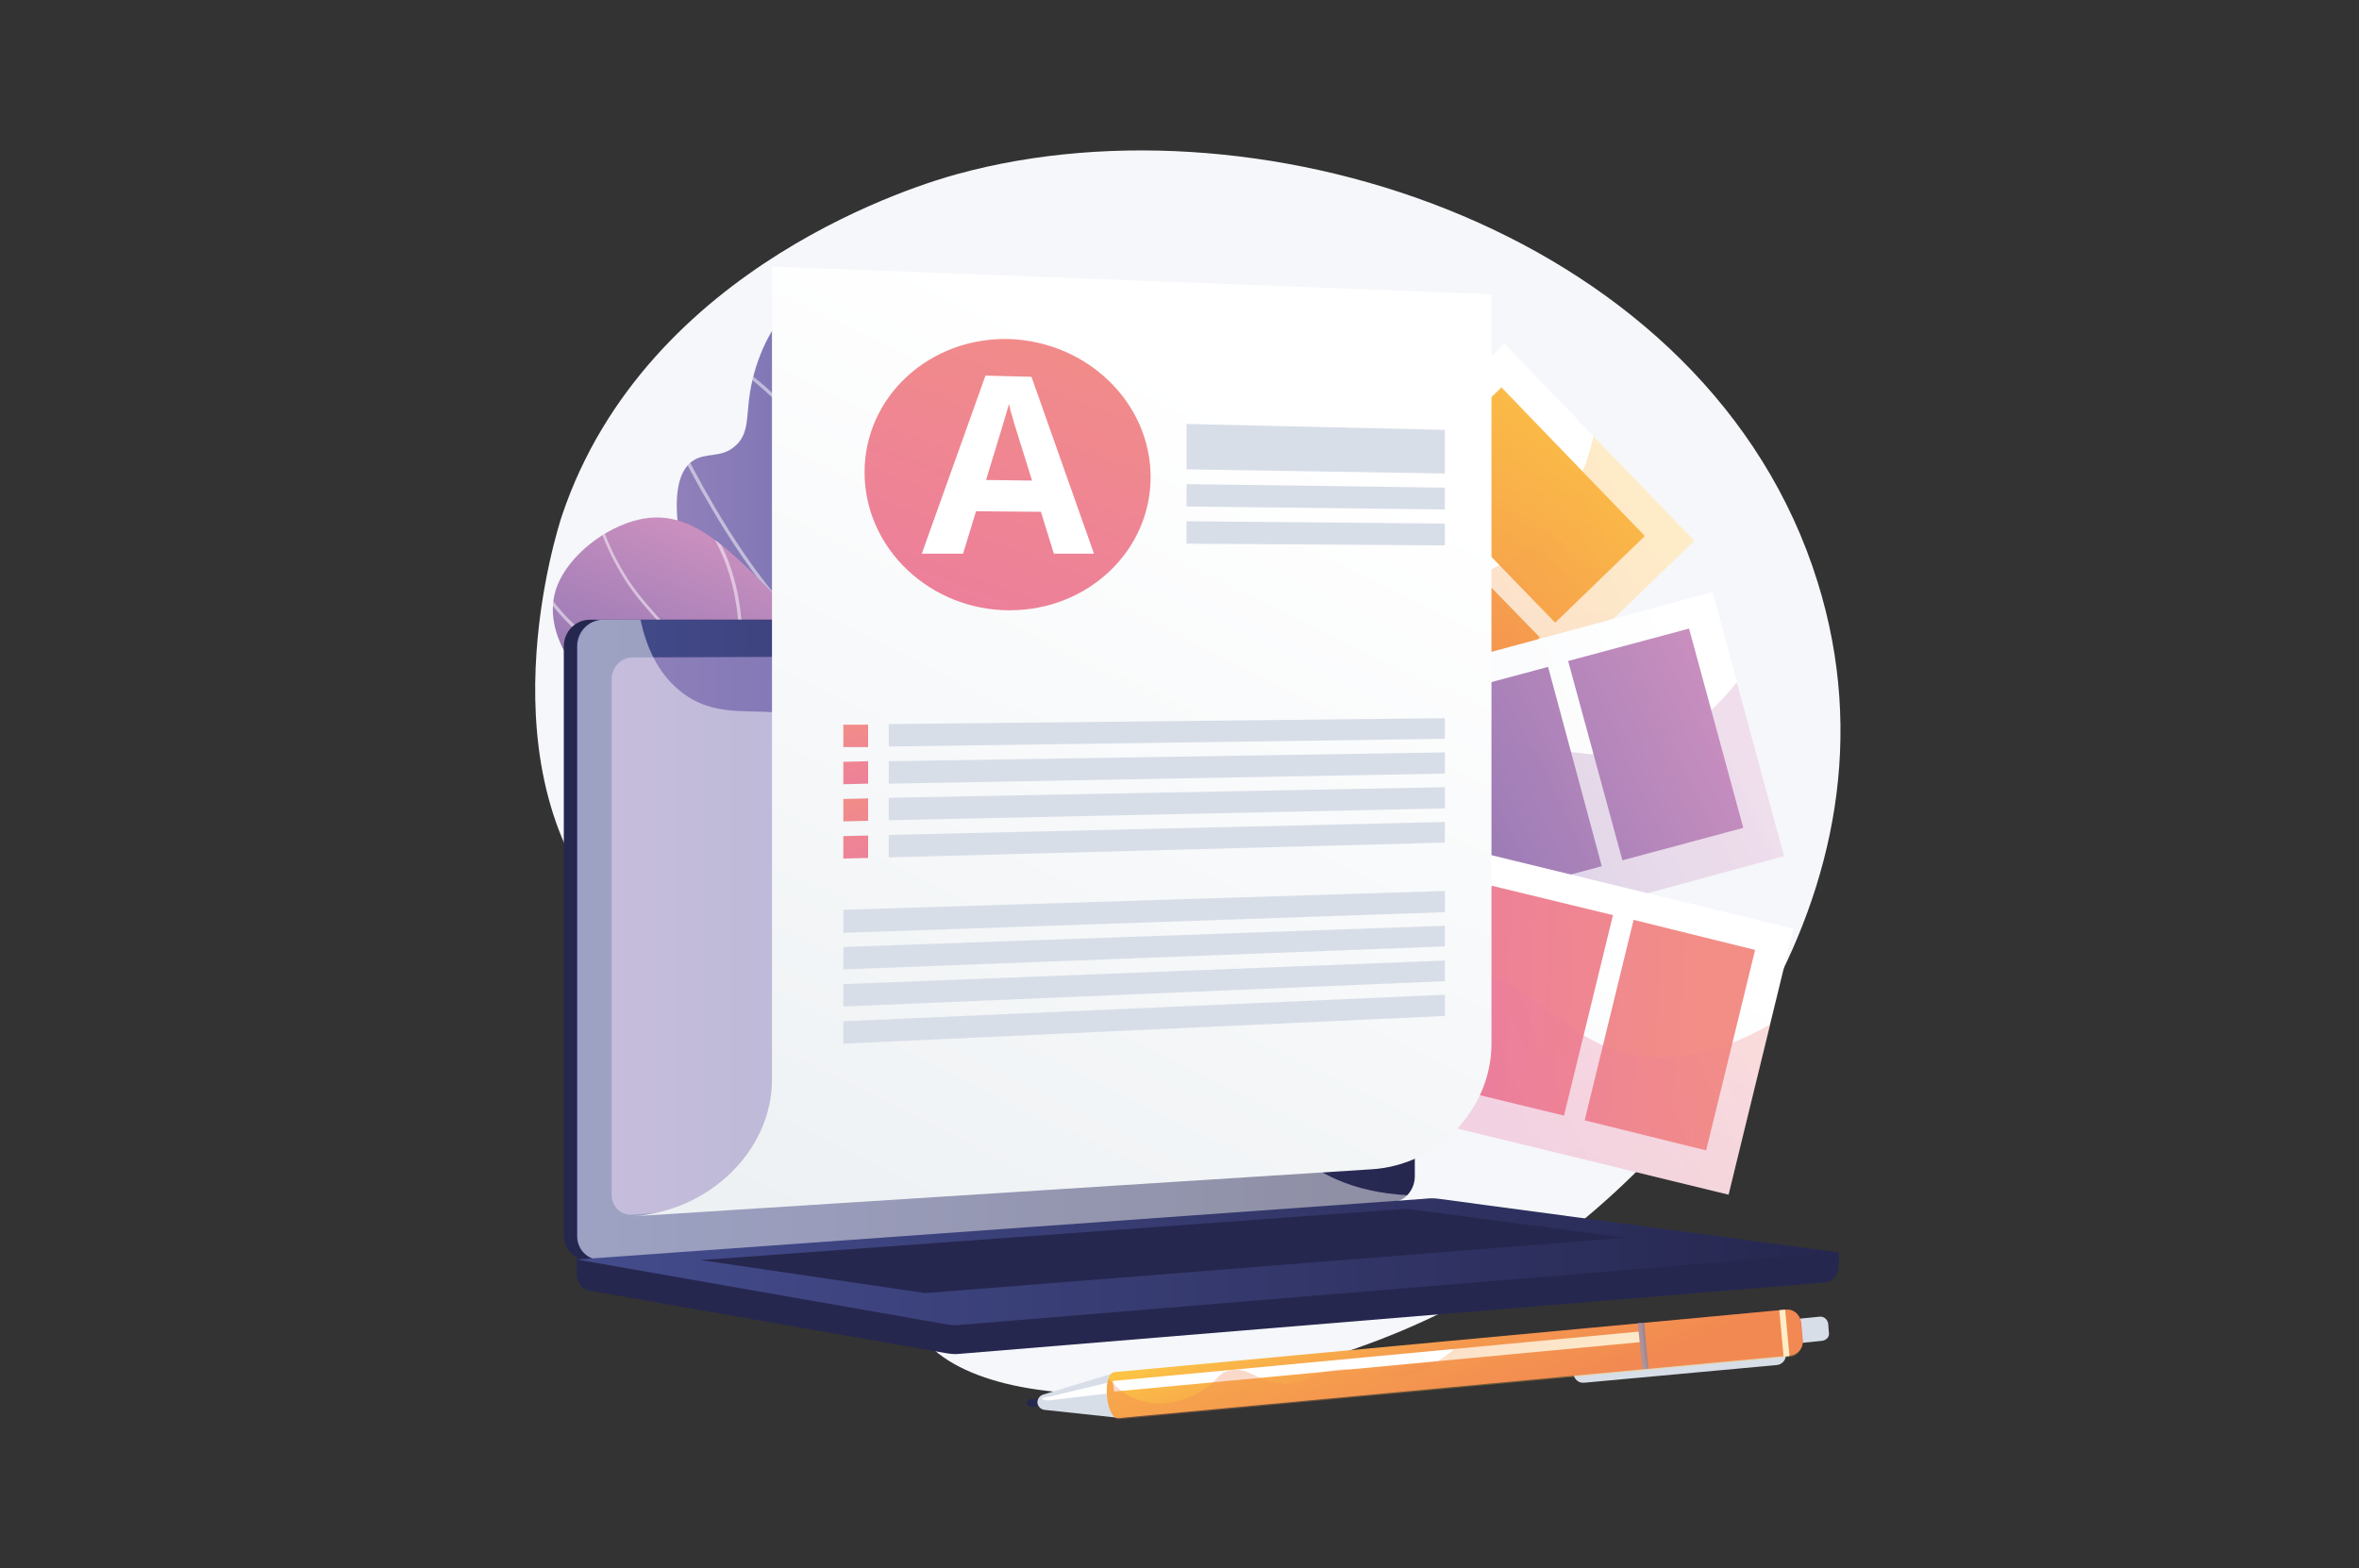 <?xml version="1.0" encoding="utf-8"?>
<!-- Generator: Adobe Illustrator 27.6.1, SVG Export Plug-In . SVG Version: 6.00 Build 0)  -->
<svg version="1.1" id="Calque_1" xmlns="http://www.w3.org/2000/svg" xmlns:xlink="http://www.w3.org/1999/xlink" x="0px" y="0px"
	 viewBox="0 0 400 266" style="enable-background:new 0 0 400 266;" xml:space="preserve">
<rect x="0" y="0" width="400" height="266" fill="#333333" stroke="none"/>
<style type="text/css">
	.st0{fill:#F5F7FA;}
	.st1{fill:url(#SVGID_1_);}
	.st2{fill:url(#SVGID_00000083781610077071378200000009524630908986500780_);}
	.st3{fill:url(#SVGID_00000119101418243482473200000016282583038461447333_);}
	.st4{fill:url(#SVGID_00000100345948277546211990000007954355756336238507_);}
	.st5{fill:url(#SVGID_00000095339132933629497510000015391425634331125661_);}
	.st6{opacity:0.3;}
	.st7{fill:url(#SVGID_00000060005464772401135600000004057325708405125794_);}
	.st8{fill:url(#SVGID_00000098191138130039203210000014613096312748838544_);}
	.st9{fill:url(#SVGID_00000060027446617556232400000013590964337000385948_);}
	.st10{fill:url(#SVGID_00000026884000710242057960000006977231714875441027_);}
	.st11{fill:url(#SVGID_00000177442692893061313000000009012721242494858912_);}
	.st12{fill:url(#SVGID_00000178895842422757386810000017075955556769839751_);}
	.st13{fill:url(#SVGID_00000134946953834735978150000008616874913563149206_);}
	.st14{fill:url(#SVGID_00000118396483137469787250000011377164240021371038_);}
	.st15{fill:url(#SVGID_00000099624884250096927100000009206616511759353739_);}
	.st16{fill:url(#SVGID_00000132083596752939455670000017065454773989081234_);}
	.st17{fill:url(#SVGID_00000016075519723928951940000005849412938462001598_);}
	.st18{fill:url(#SVGID_00000023967351228728168570000006489999312248714628_);}
	.st19{fill:url(#SVGID_00000090997229903245323490000016539492896258403462_);}
	.st20{fill:url(#SVGID_00000032627266250697434900000002887336503518246287_);}
	.st21{opacity:0.5;clip-path:url(#SVGID_00000071520621257539086000000007610425869846795940_);}
	.st22{fill:#FFFFFF;}
	.st23{opacity:0.5;clip-path:url(#SVGID_00000036955357080670981350000011778622878767905199_);}
	.st24{fill:#26274F;}
	.st25{fill:url(#SVGID_00000015315412901340908530000001237702407556880288_);}
	.st26{fill:url(#SVGID_00000119094890169099856640000006835923606366502303_);}
	.st27{opacity:0.48;fill:#FFFFFF;}
	.st28{fill:url(#SVGID_00000096773537481204210130000011437496988434822575_);}
	.st29{fill:url(#SVGID_00000175282218973810129440000008809480928001572780_);}
	.st30{fill:url(#SVGID_00000129186116580471965950000001785842852421836693_);}
	.st31{fill:#D8DEE8;}
	.st32{fill:url(#SVGID_00000111169150711405095300000004125328881213324170_);}
	.st33{fill:url(#SVGID_00000006691535798158199490000011637252072708271029_);}
	.st34{fill:url(#SVGID_00000108302762174613429440000012504640093924757921_);}
	.st35{fill:url(#SVGID_00000168834828746794455660000005098838959424823954_);}
	.st36{fill:url(#SVGID_00000041261947744786434090000004876296318984549036_);}
	.st37{fill:url(#SVGID_00000070840769894518879290000015426946590074337208_);}
	.st38{opacity:0.3;fill:url(#SVGID_00000036942244362518002440000006000917250205083811_);}
</style>
<g>
	<path class="st0" d="M308.2,98.7c-18.4-59.1-93.6-83.5-145.8-69.2c-5.6,1.5-52.7,15.2-67.1,57.9c-0.7,2.1-14.2,43.9,8.9,68.7
		c17.1,18.3,40.7,12.8,50.1,31.3c8.1,16.1-5.9,28,1.5,38.7c11.4,16.3,60.6,12.7,94.7-6.7C285.9,199.2,324.6,151.3,308.2,98.7z"/>
	<g>
		<g>
			
				<linearGradient id="SVGID_1_" gradientUnits="userSpaceOnUse" x1="2480.171" y1="170.365" x2="2504.417" y2="208.081" gradientTransform="matrix(0.821 0.571 -0.571 0.821 -1712.102 -1456.258)">
				<stop  offset="3.597120e-03" style="stop-color:#FFFFFF"/>
				<stop  offset="1" style="stop-color:#F5F7FA"/>
			</linearGradient>
			<polygon class="st1" points="196.7,179.2 164.5,145.8 255.1,58.3 287.3,91.7 			"/>
			
				<linearGradient id="SVGID_00000178918082301200240880000014291996798357426597_" gradientUnits="userSpaceOnUse" x1="3593.787" y1="-443.364" x2="3614.187" y2="-340.827" gradientTransform="matrix(0.695 0.72 -0.72 0.695 -2542.111 -2211.811)">
				<stop  offset="0" style="stop-color:#FCC345"/>
				<stop  offset="0.996" style="stop-color:#EE7058"/>
			</linearGradient>
			<polygon style="fill:url(#SVGID_00000178918082301200240880000014291996798357426597_);" points="263.7,105.6 239.3,80.4 
				254.6,65.7 278.9,90.9 			"/>
			
				<linearGradient id="SVGID_00000052820082600747005780000004655138665909714332_" gradientUnits="userSpaceOnUse" x1="3587.377" y1="-450.772" x2="3607.777" y2="-348.234" gradientTransform="matrix(0.695 0.72 -0.72 0.695 -2542.111 -2211.811)">
				<stop  offset="0" style="stop-color:#FCC345"/>
				<stop  offset="0.996" style="stop-color:#EE7058"/>
			</linearGradient>
			<polygon style="fill:url(#SVGID_00000052820082600747005780000004655138665909714332_);" points="245.8,122.9 221.5,97.7 
				236.7,83 261.1,108.1 			"/>
			
				<linearGradient id="SVGID_00000089571484426399345920000014836288514480100025_" gradientUnits="userSpaceOnUse" x1="3582.59" y1="-450.02" x2="3602.99" y2="-347.482" gradientTransform="matrix(0.695 0.72 -0.72 0.695 -2542.111 -2211.811)">
				<stop  offset="0" style="stop-color:#FCC345"/>
				<stop  offset="0.996" style="stop-color:#EE7058"/>
			</linearGradient>
			<polygon style="fill:url(#SVGID_00000089571484426399345920000014836288514480100025_);" points="227.9,140.1 203.6,114.9 
				218.9,100.2 243.2,125.4 			"/>
			
				<linearGradient id="SVGID_00000176028241856041394250000005100642448535117230_" gradientUnits="userSpaceOnUse" x1="3579.221" y1="-442.144" x2="3599.621" y2="-339.606" gradientTransform="matrix(0.695 0.72 -0.72 0.695 -2542.111 -2211.811)">
				<stop  offset="0" style="stop-color:#FCC345"/>
				<stop  offset="0.996" style="stop-color:#EE7058"/>
			</linearGradient>
			<polygon style="fill:url(#SVGID_00000176028241856041394250000005100642448535117230_);" points="210.1,157.3 185.8,132.1 
				201,117.4 225.4,142.6 			"/>
			<g class="st6">
				
					<linearGradient id="SVGID_00000155113640657096359660000006457418414398083996_" gradientUnits="userSpaceOnUse" x1="2525.794" y1="128.148" x2="2497.314" y2="197.809" gradientTransform="matrix(0.821 0.571 -0.571 0.821 -1712.102 -1456.258)">
					<stop  offset="0" style="stop-color:#FCC345"/>
					<stop  offset="0.996" style="stop-color:#EE7058"/>
				</linearGradient>
				<path style="fill:url(#SVGID_00000155113640657096359660000006457418414398083996_);" d="M287.3,91.7L270.2,74
					c-1.1,4.9-3.2,10.1-6.9,14.6c-7.1,8.6-15.3,9-27.7,16.6c-12.9,8-16.5,15.4-26.5,25.9c-7.2,7.7-17.9,17.1-33.7,26.1l21.3,22
					L287.3,91.7z"/>
			</g>
		</g>
		<g>
			
				<linearGradient id="SVGID_00000088815916545589705380000000231997888944776382_" gradientUnits="userSpaceOnUse" x1="2538.939" y1="145.442" x2="2503.147" y2="210.292" gradientTransform="matrix(0.821 0.571 -0.571 0.821 -1712.102 -1456.258)">
				<stop  offset="3.597120e-03" style="stop-color:#FFFFFF"/>
				<stop  offset="1" style="stop-color:#F5F7FA"/>
			</linearGradient>
			<polygon style="fill:url(#SVGID_00000088815916545589705380000000231997888944776382_);" points="180.9,178.1 168.8,133.3 
				290.4,100.4 302.5,145.2 			"/>
			
				<linearGradient id="SVGID_00000100372890527090011110000007763228240588132022_" gradientUnits="userSpaceOnUse" x1="6321.481" y1="-2963.89" x2="6337.56" y2="-2877.572" gradientTransform="matrix(0.261 0.965 -0.965 0.261 -4214.261 -5209.975)">
				<stop  offset="3.597120e-03" style="stop-color:#CC90BF"/>
				<stop  offset="1" style="stop-color:#7C6FB1"/>
			</linearGradient>
			<polygon style="fill:url(#SVGID_00000100372890527090011110000007763228240588132022_);" points="275.1,145.9 265.9,112.1 
				286.4,106.6 295.6,140.4 			"/>
			
				<linearGradient id="SVGID_00000021086936922729351210000006210280853802316733_" gradientUnits="userSpaceOnUse" x1="6317.015" y1="-2963.058" x2="6333.093" y2="-2876.74" gradientTransform="matrix(0.261 0.965 -0.965 0.261 -4214.261 -5209.975)">
				<stop  offset="3.597120e-03" style="stop-color:#CC90BF"/>
				<stop  offset="1" style="stop-color:#7C6FB1"/>
			</linearGradient>
			<polygon style="fill:url(#SVGID_00000021086936922729351210000006210280853802316733_);" points="251.1,152.4 242,118.6 
				262.5,113.1 271.6,146.9 			"/>
			
				<linearGradient id="SVGID_00000107576797516785958880000013935453315870814337_" gradientUnits="userSpaceOnUse" x1="6312.548" y1="-2962.226" x2="6328.627" y2="-2875.909" gradientTransform="matrix(0.261 0.965 -0.965 0.261 -4214.261 -5209.975)">
				<stop  offset="3.597120e-03" style="stop-color:#CC90BF"/>
				<stop  offset="1" style="stop-color:#7C6FB1"/>
			</linearGradient>
			<polygon style="fill:url(#SVGID_00000107576797516785958880000013935453315870814337_);" points="227.2,158.9 218.1,125.1 
				238.5,119.6 247.7,153.3 			"/>
			
				<linearGradient id="SVGID_00000129197559247159172230000002864449014678410668_" gradientUnits="userSpaceOnUse" x1="6305.135" y1="-2977.21" x2="6321.214" y2="-2890.893" gradientTransform="matrix(0.261 0.965 -0.965 0.261 -4214.261 -5209.975)">
				<stop  offset="3.597120e-03" style="stop-color:#CC90BF"/>
				<stop  offset="1" style="stop-color:#7C6FB1"/>
			</linearGradient>
			<polygon style="fill:url(#SVGID_00000129197559247159172230000002864449014678410668_);" points="203.2,165.4 194.1,131.6 
				214.6,126 223.7,159.8 			"/>
			<g class="st6">
				
					<linearGradient id="SVGID_00000172431664400651197880000008756019606962308992_" gradientUnits="userSpaceOnUse" x1="2546.578" y1="149.658" x2="2510.785" y2="214.508" gradientTransform="matrix(0.821 0.571 -0.571 0.821 -1712.102 -1456.258)">
					<stop  offset="3.597120e-03" style="stop-color:#CC90BF"/>
					<stop  offset="1" style="stop-color:#7C6FB1"/>
				</linearGradient>
				<path style="fill:url(#SVGID_00000172431664400651197880000008756019606962308992_);" d="M302.5,145.2l-8-29.5
					c-5.1,6.5-10.2,9.4-14.2,10.9c-11.4,4.1-18.3-2.3-33.3,0.4c-14.1,2.5-19.9,10.3-29.5,16.1c-9,5.5-22.7,9.9-44.1,7.5l7.5,27.6
					L302.5,145.2z"/>
			</g>
		</g>
		<g>
			
				<linearGradient id="SVGID_00000175294259377670728620000006617011105194121097_" gradientUnits="userSpaceOnUse" x1="2521.989" y1="201.535" x2="2533.149" y2="242.713" gradientTransform="matrix(0.821 0.571 -0.571 0.821 -1712.102 -1456.258)">
				<stop  offset="3.597120e-03" style="stop-color:#FFFFFF"/>
				<stop  offset="1" style="stop-color:#F5F7FA"/>
			</linearGradient>
			<polygon style="fill:url(#SVGID_00000175294259377670728620000006617011105194121097_);" points="170.7,172.8 181.7,127.7 
				304.1,157.5 293.1,202.6 			"/>
			
				<linearGradient id="SVGID_00000067928038251438447020000011565515129584066218_" gradientUnits="userSpaceOnUse" x1="7497.594" y1="-6479.331" x2="7513.673" y2="-6393.009" gradientTransform="matrix(-0.237 0.972 -0.972 -0.237 -4231.826 -8643.127)">
				<stop  offset="0" style="stop-color:#F28E86"/>
				<stop  offset="1" style="stop-color:#E874AA"/>
			</linearGradient>
			<polygon style="fill:url(#SVGID_00000067928038251438447020000011565515129584066218_);" points="268.7,190 277,156 297.6,161.1 
				289.3,195.1 			"/>
			
				<linearGradient id="SVGID_00000092448063971973919610000008058463678865463735_" gradientUnits="userSpaceOnUse" x1="7492.142" y1="-6483.788" x2="7508.221" y2="-6397.466" gradientTransform="matrix(-0.237 0.972 -0.972 -0.237 -4231.826 -8643.127)">
				<stop  offset="0" style="stop-color:#F28E86"/>
				<stop  offset="1" style="stop-color:#E874AA"/>
			</linearGradient>
			<polygon style="fill:url(#SVGID_00000092448063971973919610000008058463678865463735_);" points="244.6,184.2 252.9,150.2 
				273.5,155.2 265.2,189.2 			"/>
			
				<linearGradient id="SVGID_00000166672479870812320230000004179660278120386194_" gradientUnits="userSpaceOnUse" x1="7487.099" y1="-6486.047" x2="7503.179" y2="-6399.725" gradientTransform="matrix(-0.237 0.972 -0.972 -0.237 -4231.826 -8643.127)">
				<stop  offset="0" style="stop-color:#F28E86"/>
				<stop  offset="1" style="stop-color:#E874AA"/>
			</linearGradient>
			<polygon style="fill:url(#SVGID_00000166672479870812320230000004179660278120386194_);" points="220.5,178.3 228.8,144.3 
				249.4,149.3 241.1,183.3 			"/>
			
				<linearGradient id="SVGID_00000047060491690054345710000008490575061389231542_" gradientUnits="userSpaceOnUse" x1="7481.656" y1="-6490.456" x2="7497.735" y2="-6404.134" gradientTransform="matrix(-0.237 0.972 -0.972 -0.237 -4231.826 -8643.127)">
				<stop  offset="0" style="stop-color:#F28E86"/>
				<stop  offset="1" style="stop-color:#E874AA"/>
			</linearGradient>
			<polygon style="fill:url(#SVGID_00000047060491690054345710000008490575061389231542_);" points="196.4,172.4 204.7,138.4 
				225.3,143.4 217,177.4 			"/>
			<g class="st6">
				
					<linearGradient id="SVGID_00000021804670557392755330000010271173014260559791_" gradientUnits="userSpaceOnUse" x1="2568.755" y1="169.651" x2="2535.657" y2="221.992" gradientTransform="matrix(0.821 0.571 -0.571 0.821 -1712.102 -1456.258)">
					<stop  offset="0" style="stop-color:#F28E86"/>
					<stop  offset="1" style="stop-color:#E874AA"/>
				</linearGradient>
				<path style="fill:url(#SVGID_00000021804670557392755330000010271173014260559791_);" d="M293.1,202.6l7.1-28.9
					c-9.9,5.7-17.3,6.1-22.4,5.3c-12-1.8-15-10.7-29.5-15.4c-13.6-4.4-22.5-0.3-33.6,0.2c-9.8,0.5-22.8-1.7-38.8-11.9l-5.1,20.9
					L293.1,202.6z"/>
			</g>
		</g>
		
			<linearGradient id="SVGID_00000013882364050398603010000007982138069383159941_" gradientUnits="userSpaceOnUse" x1="3590.562" y1="-320.551" x2="3600.434" y2="-320.551" gradientTransform="matrix(0.695 0.72 -0.72 0.695 -2542.111 -2211.811)">
			<stop  offset="3.597120e-03" style="stop-color:#CC90BF"/>
			<stop  offset="1" style="stop-color:#7C6FB1"/>
		</linearGradient>
		<circle style="fill:url(#SVGID_00000013882364050398603010000007982138069383159941_);" cx="185.6" cy="152.5" r="4.9"/>
	</g>
	<g>
		<g>
			<g>
				<defs>
					<path id="SVGID_00000145762133794449841870000005517851584019931795_" d="M177.8,149.2c-4.9-4.6-11.3-12-14.2-22.5
						c-3.8-13.8,1.8-20.7,1.1-44c-0.4-14.7-0.8-25-8.2-30.5c-5.8-4.3-15.2-5.2-21-1.2c-4.8,3.3-7.5,10.4-8.3,15.4
						c-0.7,4.1-0.1,7.1-2.5,9.2c-2.4,2.2-5,1-7.3,2.6c-4.6,3.3-1.9,14.3-1.5,16.1c4.8,19.8,23,33.1,31,38.8
						C153.5,138,163.8,144.3,177.8,149.2z"/>
				</defs>
				
					<linearGradient id="SVGID_00000013891142605239964210000000890286367789539750_" gradientUnits="userSpaceOnUse" x1="114.722" y1="98.834" x2="177.759" y2="98.834">
					<stop  offset="0" style="stop-color:#9080BA"/>
					<stop  offset="0.996" style="stop-color:#5961A9"/>
				</linearGradient>
				
					<use xlink:href="#SVGID_00000145762133794449841870000005517851584019931795_"  style="overflow:visible;fill:url(#SVGID_00000013891142605239964210000000890286367789539750_);"/>
				<clipPath id="SVGID_00000086678894057409075800000007780707972847337627_">
					<use xlink:href="#SVGID_00000145762133794449841870000005517851584019931795_"  style="overflow:visible;"/>
				</clipPath>
				<g style="opacity:0.5;clip-path:url(#SVGID_00000086678894057409075800000007780707972847337627_);">
					<path class="st22" d="M183.3,152.9c-8.5-3.2-15.8-7.1-21.7-11.4c-8.8-6.5-14.2-13.9-16.2-22.1c-1.6-6.4-1-13.3-0.3-22.1
						c0.6-7.3,1.7-12.4,2.7-16.9c1.2-5.8,2.2-10.4,1.5-17c-0.7-6.7-2.9-13.5-6.6-19.9l0.5-0.3c3.7,6.6,6,13.3,6.7,20.1
						c0.7,6.7-0.3,11.4-1.6,17.2c-1,4.5-2,9.6-2.6,16.8c-0.8,9.1-1.3,15.6,0.2,21.9c2,8.1,7.4,15.4,16,21.8
						c5.9,4.3,13.2,8.2,21.6,11.4L183.3,152.9z"/>
					<path class="st22" d="M145.7,92.3l-0.1-0.3c-3.9-13.1-10.9-21.3-16.1-25.9c-5.6-5-10.4-6.8-10.5-6.9l0.2-0.5
						c0,0,4.9,1.9,10.6,6.9c5.2,4.6,12.2,12.8,16.2,25.9c1.1-0.5,5.2-2.7,9.3-6.9c4.4-4.5,9.7-12.4,9.9-24.3l0.5,0
						c-0.3,12.1-5.7,20.1-10.1,24.7c-4.8,5-9.7,7.1-9.7,7.1L145.7,92.3z"/>
					<path class="st22" d="M144.7,111.9l-0.2-0.1c-6.4-1.9-13.7-9.3-21.6-21.9c-5.9-9.4-10-18.4-10-18.5l0.5-0.2
						c0.2,0.4,16.1,35.4,31.1,40c0.8-1.1,5.3-7.4,10.9-12.9c3.3-3.2,8.7-5.3,12.8-6.4c4.4-1.3,8-1.8,8-1.8l0.1,0.5
						c-0.1,0-14.4,2.1-20.5,8.1c-6.1,6-10.9,13-10.9,13L144.7,111.9z"/>
					<path class="st22" d="M159.4,139.7l-0.5-0.1c-0.1,0-7.3-0.9-16.7-4.2c-8.7-3-21.1-8.8-30.8-19L92.6,96.8l0.4-0.4l18.8,19.7
						c9.7,10.1,22,15.8,30.6,18.8c7.9,2.8,14.2,3.8,16,4.1c-3.6-6.6-2.9-13.8,2-20.8c3.7-5.4,8.7-8.9,8.8-8.9l0.3,0.4
						c0,0-4.9,3.4-8.6,8.8c-4.9,7.1-5.5,14.1-1.7,20.7L159.4,139.7z"/>
				</g>
			</g>
		</g>
		<g>
			<g>
				<defs>
					<path id="SVGID_00000025440061437748151530000005459979971160231300_" d="M175.1,138.6c-9.5,4.6-22.2,9.2-36.3,9.5
						c-3.6,0.1-25.9,0.6-27.7-8.7c-0.7-3.3,1.8-5,1-9.5c-0.9-5.2-5-6.2-9.7-10.9c-2.9-2.9-11.2-11.2-7.9-19.7
						c2-5.1,8.1-9.9,13.9-11.2c8.5-1.9,14.7,4.3,25,14.9c9.2,9.4,9.5,12.6,16.2,19.3C154.6,127.3,162.5,133.6,175.1,138.6z"/>
				</defs>
				
					<linearGradient id="SVGID_00000179624576952176663130000006107141208923037858_" gradientUnits="userSpaceOnUse" x1="142.706" y1="97.692" x2="127.284" y2="139.088">
					<stop  offset="3.597120e-03" style="stop-color:#CC90BF"/>
					<stop  offset="1" style="stop-color:#7C6FB1"/>
				</linearGradient>
				
					<use xlink:href="#SVGID_00000025440061437748151530000005459979971160231300_"  style="overflow:visible;fill:url(#SVGID_00000179624576952176663130000006107141208923037858_);"/>
				<clipPath id="SVGID_00000111168593904800097480000016191250280404700294_">
					<use xlink:href="#SVGID_00000025440061437748151530000005459979971160231300_"  style="overflow:visible;"/>
				</clipPath>
				<g style="opacity:0.5;clip-path:url(#SVGID_00000111168593904800097480000016191250280404700294_);">
					<path class="st22" d="M174.9,138.6c-10.4,0-21-2.7-31.7-8.2c-15.5-8-27.2-19.7-34.3-28.1c-5-5.9-8.2-13.5-9.7-22.6l0.5-0.1
						c1.4,9,4.6,16.5,9.5,22.3c7.1,8.4,18.7,20.1,34.1,28c14.8,7.6,29.5,9.9,43.7,6.9c10.7-2.3,20.6-7.4,29.7-15.2l0.4,0.4
						c-9.1,7.8-19.2,13-29.9,15.3C183.2,138.1,179,138.6,174.9,138.6z"/>
					<path class="st22" d="M125,118l-0.2,0c-26.9-3.4-34-18.7-35.6-23.4c0-0.1,0-0.1-0.1-0.2l0.5-0.2c0,0,0,0.1,0.1,0.2
						c1.5,4.5,8.5,19.6,34.9,23c0.4-2.2,3.4-18.8-6.6-30.5l0.4-0.4c10.9,12.7,6.7,31,6.7,31.2L125,118z"/>
					<path class="st22" d="M118.4,138.8c-0.8,0-1.5,0-2.2-0.1c-6.5-0.5-10.1-2.8-10.3-2.9l0.3-0.5c0,0,3.7,2.3,10.1,2.8
						c5.8,0.4,15.2-0.7,26.5-8.4c0-1.5-0.7-15-8.9-29.3L125,85.2l0.5-0.3l8.9,15.4c8.8,15.3,9,29.6,9,29.7l0,0.1l-0.1,0.1
						C133,137.1,124.3,138.8,118.4,138.8z"/>
				</g>
			</g>
		</g>
	</g>
	<g>
		<g>
			<path class="st24" d="M311.8,212.4l-214-1.8v5.4c0,1.5,0.9,2.7,2.2,2.9l60.5,10.6c0.7,0.1,1.4,0.2,2.2,0.1l146.8-12.1
				c1.3-0.1,2.3-1.4,2.3-2.9V212.4z"/>
			<g>
				<path class="st24" d="M234.1,203.8L100,213.7c-2.4,0.2-4.4-1.7-4.4-4.2v-99.9c0-2.5,2-4.5,4.4-4.5h134.1c2,0,3.6,1.8,3.6,4.1
					v90.3C237.7,201.7,236.1,203.7,234.1,203.8z"/>
				
					<linearGradient id="SVGID_00000005246380732771579130000010780117249782608543_" gradientUnits="userSpaceOnUse" x1="97.823" y1="159.389" x2="239.863" y2="159.389">
					<stop  offset="0" style="stop-color:#444C8D"/>
					<stop  offset="0.996" style="stop-color:#26274F"/>
				</linearGradient>
				<path style="fill:url(#SVGID_00000005246380732771579130000010780117249782608543_);" d="M236.3,203.8l-134.1,9.9
					c-2.4,0.2-4.4-1.7-4.4-4.2v-99.9c0-2.5,2-4.5,4.4-4.5h134.1c2,0,3.6,1.8,3.6,4.1v90.3C239.9,201.7,238.3,203.7,236.3,203.8z"/>
				
					<linearGradient id="SVGID_00000035530541038569873700000011189002779670995638_" gradientUnits="userSpaceOnUse" x1="103.657" y1="158.456" x2="235.06" y2="158.456">
					<stop  offset="0" style="stop-color:#9080BA"/>
					<stop  offset="0.996" style="stop-color:#5961A9"/>
				</linearGradient>
				<path style="fill:url(#SVGID_00000035530541038569873700000011189002779670995638_);" d="M232.1,197.4L107.2,206
					c-2,0.1-3.5-1.4-3.5-3.4v-87.4c0-2,1.6-3.7,3.5-3.7l124.9-0.5c1.6,0,3,1.5,3,3.3v79.6C235.1,195.7,233.7,197.3,232.1,197.4z"/>
				<path class="st22" d="M174,107.8c0,0.9-0.7,1.7-1.5,1.7c-0.9,0-1.5-0.7-1.5-1.7s0.7-1.7,1.5-1.7
					C173.3,106.1,174,106.9,174,107.8z"/>
				<path class="st27" d="M102.2,213.7l133.4-9.8l0.7,0c0.9-0.1,1.7-0.5,2.4-1.2c-9.6-0.5-15.6-3.9-19.4-7.5
					c-7.7-7.1-6.4-14-14.7-18.7c-10.4-5.8-18.6,1.5-26.4-5.7c-4.8-4.4-2.4-7.7-8.3-14.2c-6.5-7.3-10.8-4.8-17.3-11.4
					c-8.3-8.3-4.1-14.7-11.3-20.7c-8.7-7.2-18-0.5-26.2-7.5c-3.6-3-5.5-7.3-6.5-11.9h-6.3c-2.4,0-4.4,2-4.4,4.5v99.9
					C97.8,212,99.8,213.8,102.2,213.7z"/>
			</g>
			
				<linearGradient id="SVGID_00000121247923891545409420000017769138025255855028_" gradientUnits="userSpaceOnUse" x1="97.823" y1="214.004" x2="311.801" y2="214.004">
				<stop  offset="0" style="stop-color:#444C8D"/>
				<stop  offset="0.996" style="stop-color:#26274F"/>
			</linearGradient>
			<path style="fill:url(#SVGID_00000121247923891545409420000017769138025255855028_);" d="M241.6,203.3L97.8,213.6l62.7,11
				c0.7,0.1,1.4,0.2,2.2,0.1l149.1-12.3l-67.9-9.1C243.2,203.2,242.4,203.2,241.6,203.3z"/>
			<polygon class="st24" points="118.8,213.7 238.5,205 275.6,209.9 156.9,219.3 			"/>
		</g>
	</g>
	<g>
		<g>
			
				<linearGradient id="SVGID_00000033360703005577614430000014626522557367345541_" gradientUnits="userSpaceOnUse" x1="213.004" y1="69.866" x2="133.089" y2="235.132">
				<stop  offset="0" style="stop-color:#FFFFFF"/>
				<stop  offset="0.996" style="stop-color:#EBEFF2"/>
			</linearGradient>
			<path style="fill:url(#SVGID_00000033360703005577614430000014626522557367345541_);" d="M252.9,177c0,11-9,20.6-20.3,21.3
				l-125.6,8h0c13.3-0.8,23.9-11.2,23.9-23.2V45.2l122,4.7V177z"/>
			<g>
				
					<linearGradient id="SVGID_00000044178583375995483110000000198083474610607282_" gradientUnits="userSpaceOnUse" x1="182.245" y1="49.732" x2="147.996" y2="141.878">
					<stop  offset="0" style="stop-color:#F28E86"/>
					<stop  offset="1" style="stop-color:#E874AA"/>
				</linearGradient>
				<path style="fill:url(#SVGID_00000044178583375995483110000000198083474610607282_);" d="M195.1,80.9
					c0,12.5-10.6,22.6-23.9,22.6c-13.5,0-24.6-10.5-24.6-23.4c0-12.9,11.1-23,24.6-22.6C184.5,58,195.1,68.4,195.1,80.9z"/>
			</g>
			<polygon class="st31" points="245,80.3 201.2,79.6 201.2,71.9 245,72.9 			"/>
			<polygon class="st31" points="245,86.4 201.2,85.9 201.2,82.1 245,82.7 			"/>
			<polygon class="st31" points="245,92.5 201.2,92.2 201.2,88.4 245,88.8 			"/>
			<g>
				<polygon class="st31" points="245,125.3 150.7,126.6 150.7,122.8 245,121.8 				"/>
				
					<linearGradient id="SVGID_00000141416172773457218910000004705962652322767746_" gradientUnits="userSpaceOnUse" x1="143.874" y1="121.467" x2="151.544" y2="142.246">
					<stop  offset="0" style="stop-color:#F28E86"/>
					<stop  offset="1" style="stop-color:#E874AA"/>
				</linearGradient>
				<polygon style="fill:url(#SVGID_00000141416172773457218910000004705962652322767746_);" points="143,126.7 147.2,126.7 
					147.2,122.9 143,122.9 				"/>
			</g>
			<g>
				<polygon class="st31" points="245,131.2 150.7,132.9 150.7,129.1 245,127.6 				"/>
				
					<linearGradient id="SVGID_00000012455253749987675380000001506602358183739276_" gradientUnits="userSpaceOnUse" x1="141.825" y1="122.191" x2="149.47" y2="142.902">
					<stop  offset="0" style="stop-color:#F28E86"/>
					<stop  offset="1" style="stop-color:#E874AA"/>
				</linearGradient>
				<polygon style="fill:url(#SVGID_00000012455253749987675380000001506602358183739276_);" points="143,133 147.2,132.9 
					147.2,129.1 143,129.2 				"/>
			</g>
			<g>
				<polygon class="st31" points="245,137.1 150.7,139.1 150.7,135.3 245,133.5 				"/>
				
					<linearGradient id="SVGID_00000164513155159584193750000015809969989375535238_" gradientUnits="userSpaceOnUse" x1="143.882" y1="134.041" x2="151.502" y2="154.684">
					<stop  offset="0" style="stop-color:#F28E86"/>
					<stop  offset="1" style="stop-color:#E874AA"/>
				</linearGradient>
				<polygon style="fill:url(#SVGID_00000164513155159584193750000015809969989375535238_);" points="143,139.3 147.2,139.2 
					147.2,135.4 143,135.5 				"/>
			</g>
			<g>
				<polygon class="st31" points="245,142.9 150.7,145.4 150.7,141.6 245,139.4 				"/>
				
					<linearGradient id="SVGID_00000058548469738349120380000018377096354756606861_" gradientUnits="userSpaceOnUse" x1="141.846" y1="134.8" x2="149.441" y2="155.376">
					<stop  offset="0" style="stop-color:#F28E86"/>
					<stop  offset="1" style="stop-color:#E874AA"/>
				</linearGradient>
				<polygon style="fill:url(#SVGID_00000058548469738349120380000018377096354756606861_);" points="143,145.6 147.2,145.5 
					147.2,141.7 143,141.8 				"/>
			</g>
			<g>
				<polygon class="st31" points="245,154.7 143,158.2 143,154.3 245,151.1 				"/>
			</g>
			<g>
				<polygon class="st31" points="245,160.5 143,164.4 143,160.6 245,157 				"/>
			</g>
			<g>
				<polygon class="st31" points="245,166.4 143,170.7 143,166.9 245,162.9 				"/>
			</g>
			<g>
				<polygon class="st31" points="245,172.3 143,177 143,173.2 245,168.7 				"/>
			</g>
		</g>
		<g>
			<path class="st22" d="M178.7,93.9l-2.2-7.1l-11-0.1l-2.2,7.2h-7l10.8-30.2l7.8,0.2l10.6,30H178.7z M175,81.5
				c-2-6.5-3.2-10.1-3.4-11c-0.3-0.9-0.4-1.5-0.5-2c-0.5,1.7-1.8,6.1-3.9,12.9L175,81.5z"/>
		</g>
	</g>
	<g>
		<path class="st31" d="M301.3,231.5l-32.7,3c-0.9,0.1-1.7-0.6-1.8-1.5l0,0c-0.1-0.9,0.6-1.7,1.5-1.8l32.7-3
			c0.9-0.1,1.7,0.6,1.8,1.5l0,0C302.9,230.6,302.2,231.4,301.3,231.5z"/>
		<path class="st31" d="M308.9,227.4l-6,0.6l-0.4-4.1l6-0.6c0.8-0.1,1.4,0.5,1.5,1.2l0.1,1.4C310.3,226.7,309.7,227.3,308.9,227.4z"
			/>
		<path class="st24" d="M177.8,238.3l-3,0.3c-0.3,0-0.6-0.2-0.7-0.6l0,0c0-0.3,0.2-0.6,0.6-0.7l3-0.3L177.8,238.3z"/>
		<path class="st31" d="M175.9,237.9L175.9,237.9c0.1,0.6,0.5,1.1,1.2,1.2l13,1.4l-0.7-7.8l-12.5,3.8
			C176.3,236.7,175.9,237.2,175.9,237.9z"/>
		<path class="st22" d="M176.7,237.2L176.7,237.2c0,0.2,0.5,0.3,1.1,0.3l12.7-1.5l-0.2-2.1l-12.5,3
			C177.1,236.9,176.7,237.1,176.7,237.2z"/>
		
			<linearGradient id="SVGID_00000152971690316804431010000006305361335070085552_" gradientUnits="userSpaceOnUse" x1="1471.154" y1="1730.177" x2="1478.587" y2="1757.858" gradientTransform="matrix(0.996 -9.180000e-02 9.180000e-02 0.996 -1383.264 -1373.545)">
			<stop  offset="0" style="stop-color:#FCC345"/>
			<stop  offset="0.996" style="stop-color:#EE7058"/>
		</linearGradient>
		<path style="fill:url(#SVGID_00000152971690316804431010000006305361335070085552_);" d="M303.5,229.9l-113.8,10.6
			c-2.2,0.2-2.9-7.6-0.7-7.8l113.8-10.6c1.3-0.1,2.4,0.8,2.6,2.1l0.3,3.2C305.8,228.6,304.8,229.8,303.5,229.9z"/>
		<polygon class="st22" points="278.3,227.6 188.9,236 188.7,234.2 278.2,225.8 		"/>
		
			<linearGradient id="SVGID_00000173139365017562259800000007223286750900257198_" gradientUnits="userSpaceOnUse" x1="1507.401" y1="1747.752" x2="1508.447" y2="1747.752" gradientTransform="matrix(0.996 -9.180000e-02 9.180000e-02 0.996 -1383.264 -1373.545)">
			<stop  offset="0" style="stop-color:#9080BA"/>
			<stop  offset="0.996" style="stop-color:#5961A9"/>
		</linearGradient>
		<polygon style="fill:url(#SVGID_00000173139365017562259800000007223286750900257198_);" points="279.5,232.1 278.5,232.2 
			277.7,224.4 278.8,224.3 		"/>
		
			<rect x="302" y="222.1" transform="matrix(0.996 -9.179509e-02 9.179509e-02 0.996 -19.474 28.721)" class="st22" width="1" height="7.9"/>
		
			<linearGradient id="SVGID_00000018208232511311917090000013288860475764599731_" gradientUnits="userSpaceOnUse" x1="1471.131" y1="1730.091" x2="1478.582" y2="1757.839" gradientTransform="matrix(0.996 -9.180000e-02 9.180000e-02 0.996 -1383.264 -1373.545)">
			<stop  offset="3.597000e-03" style="stop-color:#EE7058"/>
			<stop  offset="1" style="stop-color:#FCC345"/>
		</linearGradient>
		<path style="opacity:0.3;fill:url(#SVGID_00000018208232511311917090000013288860475764599731_);" d="M302.8,222.1l-54.5,5.2
			c-6.2,5.7-10.5,6.6-13.6,6.1c-2.1-0.4-4.8-1.7-8.9-1c-4,0.6-4.2,2.2-7.5,2.3c-4.8,0.2-6.5-3.3-10.1-2.2c-1.9,0.6-1.6,1.6-4.3,3.3
			c-1,0.6-5.1,3.1-9.9,1.9c-2.8-0.7-4.7-2.3-6-3.9c-0.8,2.1,0,7,1.7,6.9l113.8-10.6c1.3-0.1,2.2-1.3,2.1-2.6l-0.3-3.2
			C305.2,222.9,304.1,221.9,302.8,222.1z"/>
	</g>
</g>
</svg>
